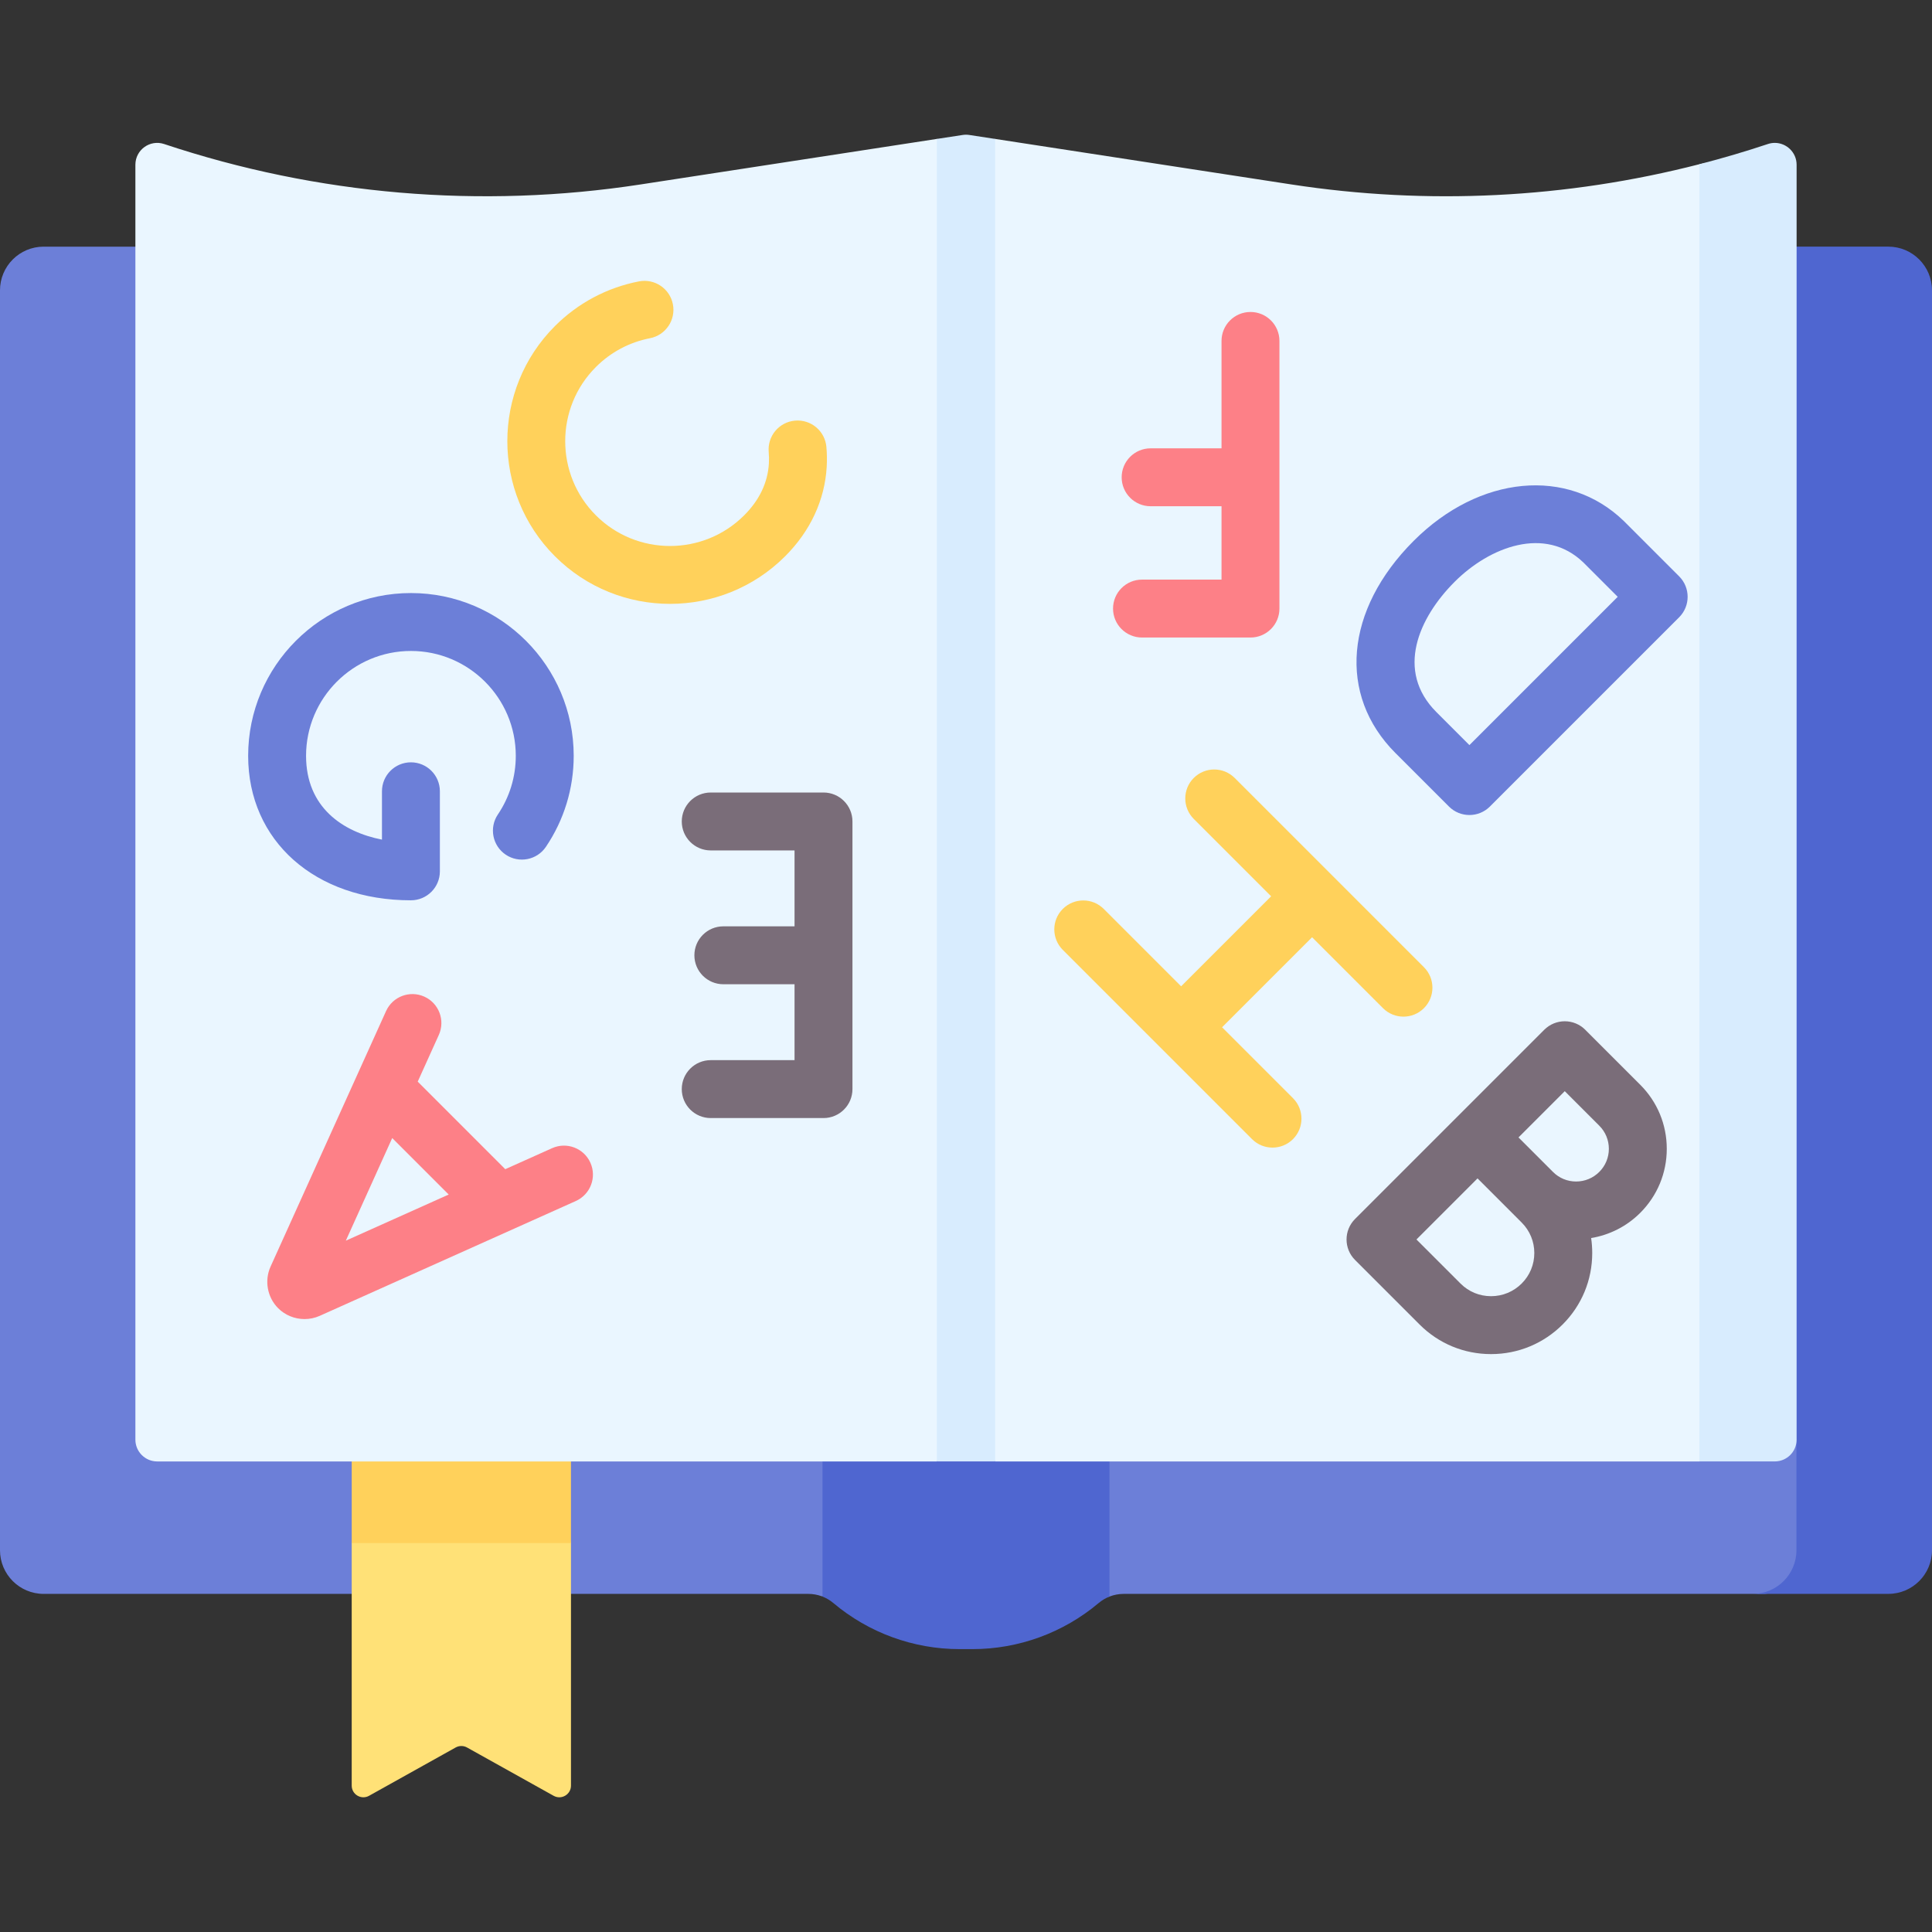 <svg id="Capa_1" enable-background="new 0 0 512 512" viewBox="0 0 512 512" xmlns="http://www.w3.org/2000/svg"><rect x="0" y="0" width="512" height="512" fill="#333333" stroke="none"/><g><path d="m492.294 71.465-37.707-6.099h-156.339c-2.73 0-5.371-.965-7.459-2.724l-10.9-9.185c-2.087-1.759-4.729-2.724-7.459-2.724h-32.863c-2.73 0-5.371.965-7.459 2.724l-10.9 9.185c-2.087 1.759-4.729 2.724-7.459 2.724h-202.174c-6.393 0-11.575 5.182-11.575 11.575v333.882c0 6.393 5.182 11.575 11.575 11.575h202.642c1.215 0 2.41.215 3.534.625s2.349-3.981 3.278-3.199c9.356 7.884 21.197 12.208 33.432 12.208h3.426c12.235 0 23.513-2.2 32.869-10.084.866-.73 2.229 1.568 3.267 1.161 1.189-.467 2.464-.711 3.762-.711h169.823l27.015-2.934c6.393 0 11.575-5.182 11.575-11.575l-2.327-324.85c-.003-6.392-5.185-11.574-11.577-11.574z" fill="#6c7fd8"/><path d="m512 76.942v333.882c0 6.387-5.182 11.569-11.579 11.569h-35.912c6.387 0 11.569-5.182 11.569-11.569v-29.309l-13.227-21.325.783-294.828h36.788c6.396.001 11.578 5.183 11.578 11.58z" fill="#4f66d0"/><path d="m294.024 365.692v57.422c-1.04.402-2.009.979-2.874 1.71-9.364 7.881-21.201 12.208-33.44 12.208h-3.42c-6.119 0-12.136-1.082-17.802-3.152-5.656-2.06-10.961-5.12-15.638-9.055-.865-.731-1.834-1.308-2.874-1.71v-52.683z" fill="#4f66d0"/><path d="m146.719 475.905-22.952-12.803c-.936-.522-2.075-.522-3.011 0l-22.952 12.803c-2.06 1.149-4.596-.34-4.596-2.699v-64.278l6.576-12.48-6.576-23.328h58.107l-5.375 20.613 5.375 15.195v64.278c.001 2.359-2.535 3.848-4.596 2.699z" fill="#ffe177"/><path d="m93.211 373.119h58.102v35.809h-58.102z" fill="#ffd15b"/><path d="m35.88 381.512v-337.854c0-3.95 3.87-6.74 7.617-5.49 40.64 13.547 83.923 17.219 126.264 10.713l78.512-12.064 6.788.984c.622-.096 1.255-.096 1.878 0l6.788-.984 78.512 12.064c36.099 5.547 72.881 3.696 108.127-5.365 6.096-1.567 6.884 2.524 12.877.527 3.747-1.249 7.618 1.54 7.618 5.49l-1.83 324.783c0 3.196-2.591 5.787-5.787 5.787l-12.877 7.196h-186.641l-7.726-11.406-7.726 11.406h-206.606c-3.197 0-5.788-2.591-5.788-5.787z" fill="#eaf6ff"/><path d="m476.119 43.657v337.858c0 3.194-2.586 5.779-5.789 5.779h-19.965v-343.781c6.099-1.566 12.146-3.348 18.142-5.347.618-.206 1.226-.299 1.834-.299 3.068.001 5.778 2.494 5.778 5.79z" fill="#d8ecfe"/><g><path d="m263.726 36.817v350.478h-15.453v-350.478l6.789-1.04c.618-.103 1.257-.103 1.875 0z" fill="#d8ecfe"/></g><g><path d="m146.322 304.275-12.422 5.57-23.2-23.199 5.591-12.37c1.746-3.862.03-8.407-3.832-10.153s-8.408-.03-10.153 3.832l-30.602 67.702c-1.68 3.713-.873 8.146 2.01 11.034 1.88 1.879 4.423 2.877 6.996 2.877 1.36 0 2.728-.278 4.011-.852l67.88-30.436c3.867-1.735 5.597-6.275 3.863-10.142-1.735-3.868-6.279-5.595-10.142-3.863zm-42.379-2.681 14.97 14.97-27.262 12.224z" fill="#fd8087"/><path d="m444.992 152.735-14.591-14.591c-.032-.031-.064-.063-.096-.094-14.852-14.34-38.263-12.119-55.665 5.283h-.001c-18.261 18.262-20.201 40.86-4.828 56.234l14.175 14.174c1.498 1.498 3.462 2.247 5.426 2.247s3.928-.749 5.427-2.247l50.153-50.153c2.997-2.997 2.997-7.855 0-10.853zm-55.579 44.727-8.748-8.747c-10.948-10.949-4.684-25.015 4.829-34.528h-.001c9.317-9.316 23.953-14.887 34.107-5.138l9.113 9.113z" fill="#6c7fd8"/><path d="m420.104 272.894c-1.439-1.44-3.391-2.248-5.427-2.248-2.035 0-3.987.808-5.427 2.247l-23.114 23.114c-.003.003-.006.007-.009.01l-27.03 27.03c-2.997 2.997-2.997 7.855 0 10.853l17.123 17.123c5.049 5.048 11.766 7.828 18.918 7.828.014 0 .029 0 .043-.001 7.155-.01 13.88-2.801 18.937-7.857 5.057-5.058 7.842-11.782 7.839-18.934 0-1.337-.098-2.66-.29-3.96 4.767-.797 9.342-3.01 13.012-6.681 0 0 0 0 .001-.001 4.533-4.533 7.031-10.561 7.031-16.973s-2.497-12.44-7.031-16.973zm-16.839 67.246c-2.163 2.164-5.043 3.358-8.108 3.363-.006 0-.012 0-.018 0-3.053-.001-5.916-1.184-8.066-3.333l-11.697-11.696 16.186-16.187 9.151 9.152.002.002 2.543 2.543c2.16 2.159 3.35 5.029 3.35 8.081.002 3.05-1.185 5.918-3.343 8.075zm20.563-29.575c-1.64 1.64-3.819 2.543-6.14 2.546-.003 0-.006 0-.01 0-2.302 0-4.464-.891-6.09-2.506l-9.172-9.172 12.261-12.261 9.151 9.152c1.635 1.635 2.535 3.808 2.535 6.12s-.9 4.486-2.535 6.121z" fill="#7a6d79"/><path d="m219.086 123.694c.101-1.731.073-3.499-.082-5.255-.371-4.222-4.095-7.346-8.319-6.97-4.222.373-7.342 4.097-6.97 8.319.089 1.013.105 2.027.048 3.018-.294 5.078-2.497 9.707-6.548 13.758-10.837 10.835-28.467 10.835-39.301 0-10.836-10.835-10.836-28.465 0-39.299 3.938-3.939 8.895-6.577 14.336-7.631 4.161-.806 6.881-4.832 6.075-8.993-.805-4.161-4.83-6.873-8.993-6.075-8.458 1.639-16.159 5.735-22.272 11.846-16.819 16.82-16.819 44.186.001 61.006 8.409 8.408 19.456 12.613 30.502 12.613 11.047 0 22.094-4.205 30.504-12.613 6.699-6.699 10.509-14.903 11.019-23.724z" fill="#ffd15b"/><path d="m218.236 210.025h-29.886c-4.239 0-7.674 3.435-7.674 7.674s3.435 7.674 7.674 7.674h22.212v20.116h-18.869c-4.239 0-7.674 3.435-7.674 7.674s3.435 7.674 7.674 7.674h18.869v20.115h-22.212c-4.239 0-7.674 3.435-7.674 7.674s3.435 7.674 7.674 7.674h29.886c4.239 0 7.674-3.435 7.674-7.674v-70.928c0-4.237-3.436-7.673-7.674-7.673z" fill="#7a6d79"/><path d="m302.642 168.952h28.748c4.239 0 7.674-3.435 7.674-7.674v-70.928c0-4.239-3.435-7.674-7.674-7.674s-7.674 3.435-7.674 7.674v28.462h-18.79c-4.239 0-7.674 3.435-7.674 7.674s3.435 7.674 7.674 7.674h18.79v19.444h-21.074c-4.239 0-7.674 3.435-7.674 7.674 0 4.238 3.435 7.674 7.674 7.674z" fill="#fd8087"/><path d="m323.862 272.237 23.853-23.853 18.79 18.79c1.499 1.498 3.462 2.247 5.427 2.247 1.963 0 3.928-.749 5.427-2.247 2.997-2.998 2.997-7.856 0-10.854l-24.211-24.212c-.002-.002-.003-.004-.005-.005-.002-.002-.004-.003-.005-.005l-25.931-25.932c-2.998-2.995-7.856-2.997-10.854 0-2.997 2.998-2.997 7.856 0 10.854l20.51 20.51-23.853 23.853-20.51-20.51c-2.997-2.995-7.855-2.997-10.854 0-2.997 2.998-2.997 7.856 0 10.854l50.153 50.154c1.499 1.498 3.462 2.247 5.427 2.247 1.963 0 3.928-.749 5.427-2.247 2.997-2.998 2.997-7.856 0-10.854z" fill="#ffd15b"/><path d="m108.899 238.589c4.239 0 7.674-3.435 7.674-7.674v-21.218c0-4.239-3.435-7.674-7.674-7.674s-7.674 3.435-7.674 7.674v12.812c-10.45-2.049-20.116-8.601-20.116-22.208 0-15.324 12.466-27.79 27.79-27.79 15.323 0 27.789 12.466 27.789 27.79 0 5.571-1.64 10.94-4.741 15.531-2.372 3.512-1.449 8.283 2.062 10.656 3.512 2.371 8.283 1.449 10.656-2.062 4.822-7.137 7.371-15.48 7.371-24.124 0-23.786-19.351-43.138-43.137-43.138s-43.138 19.352-43.138 43.138c0 22.542 17.739 38.287 43.138 38.287z" fill="#6c7fd8"/></g></g><g/><g/><g/><g/><g/><g/><g/><g/><g/><g/><g/><g/><g/><g/><g/></svg>